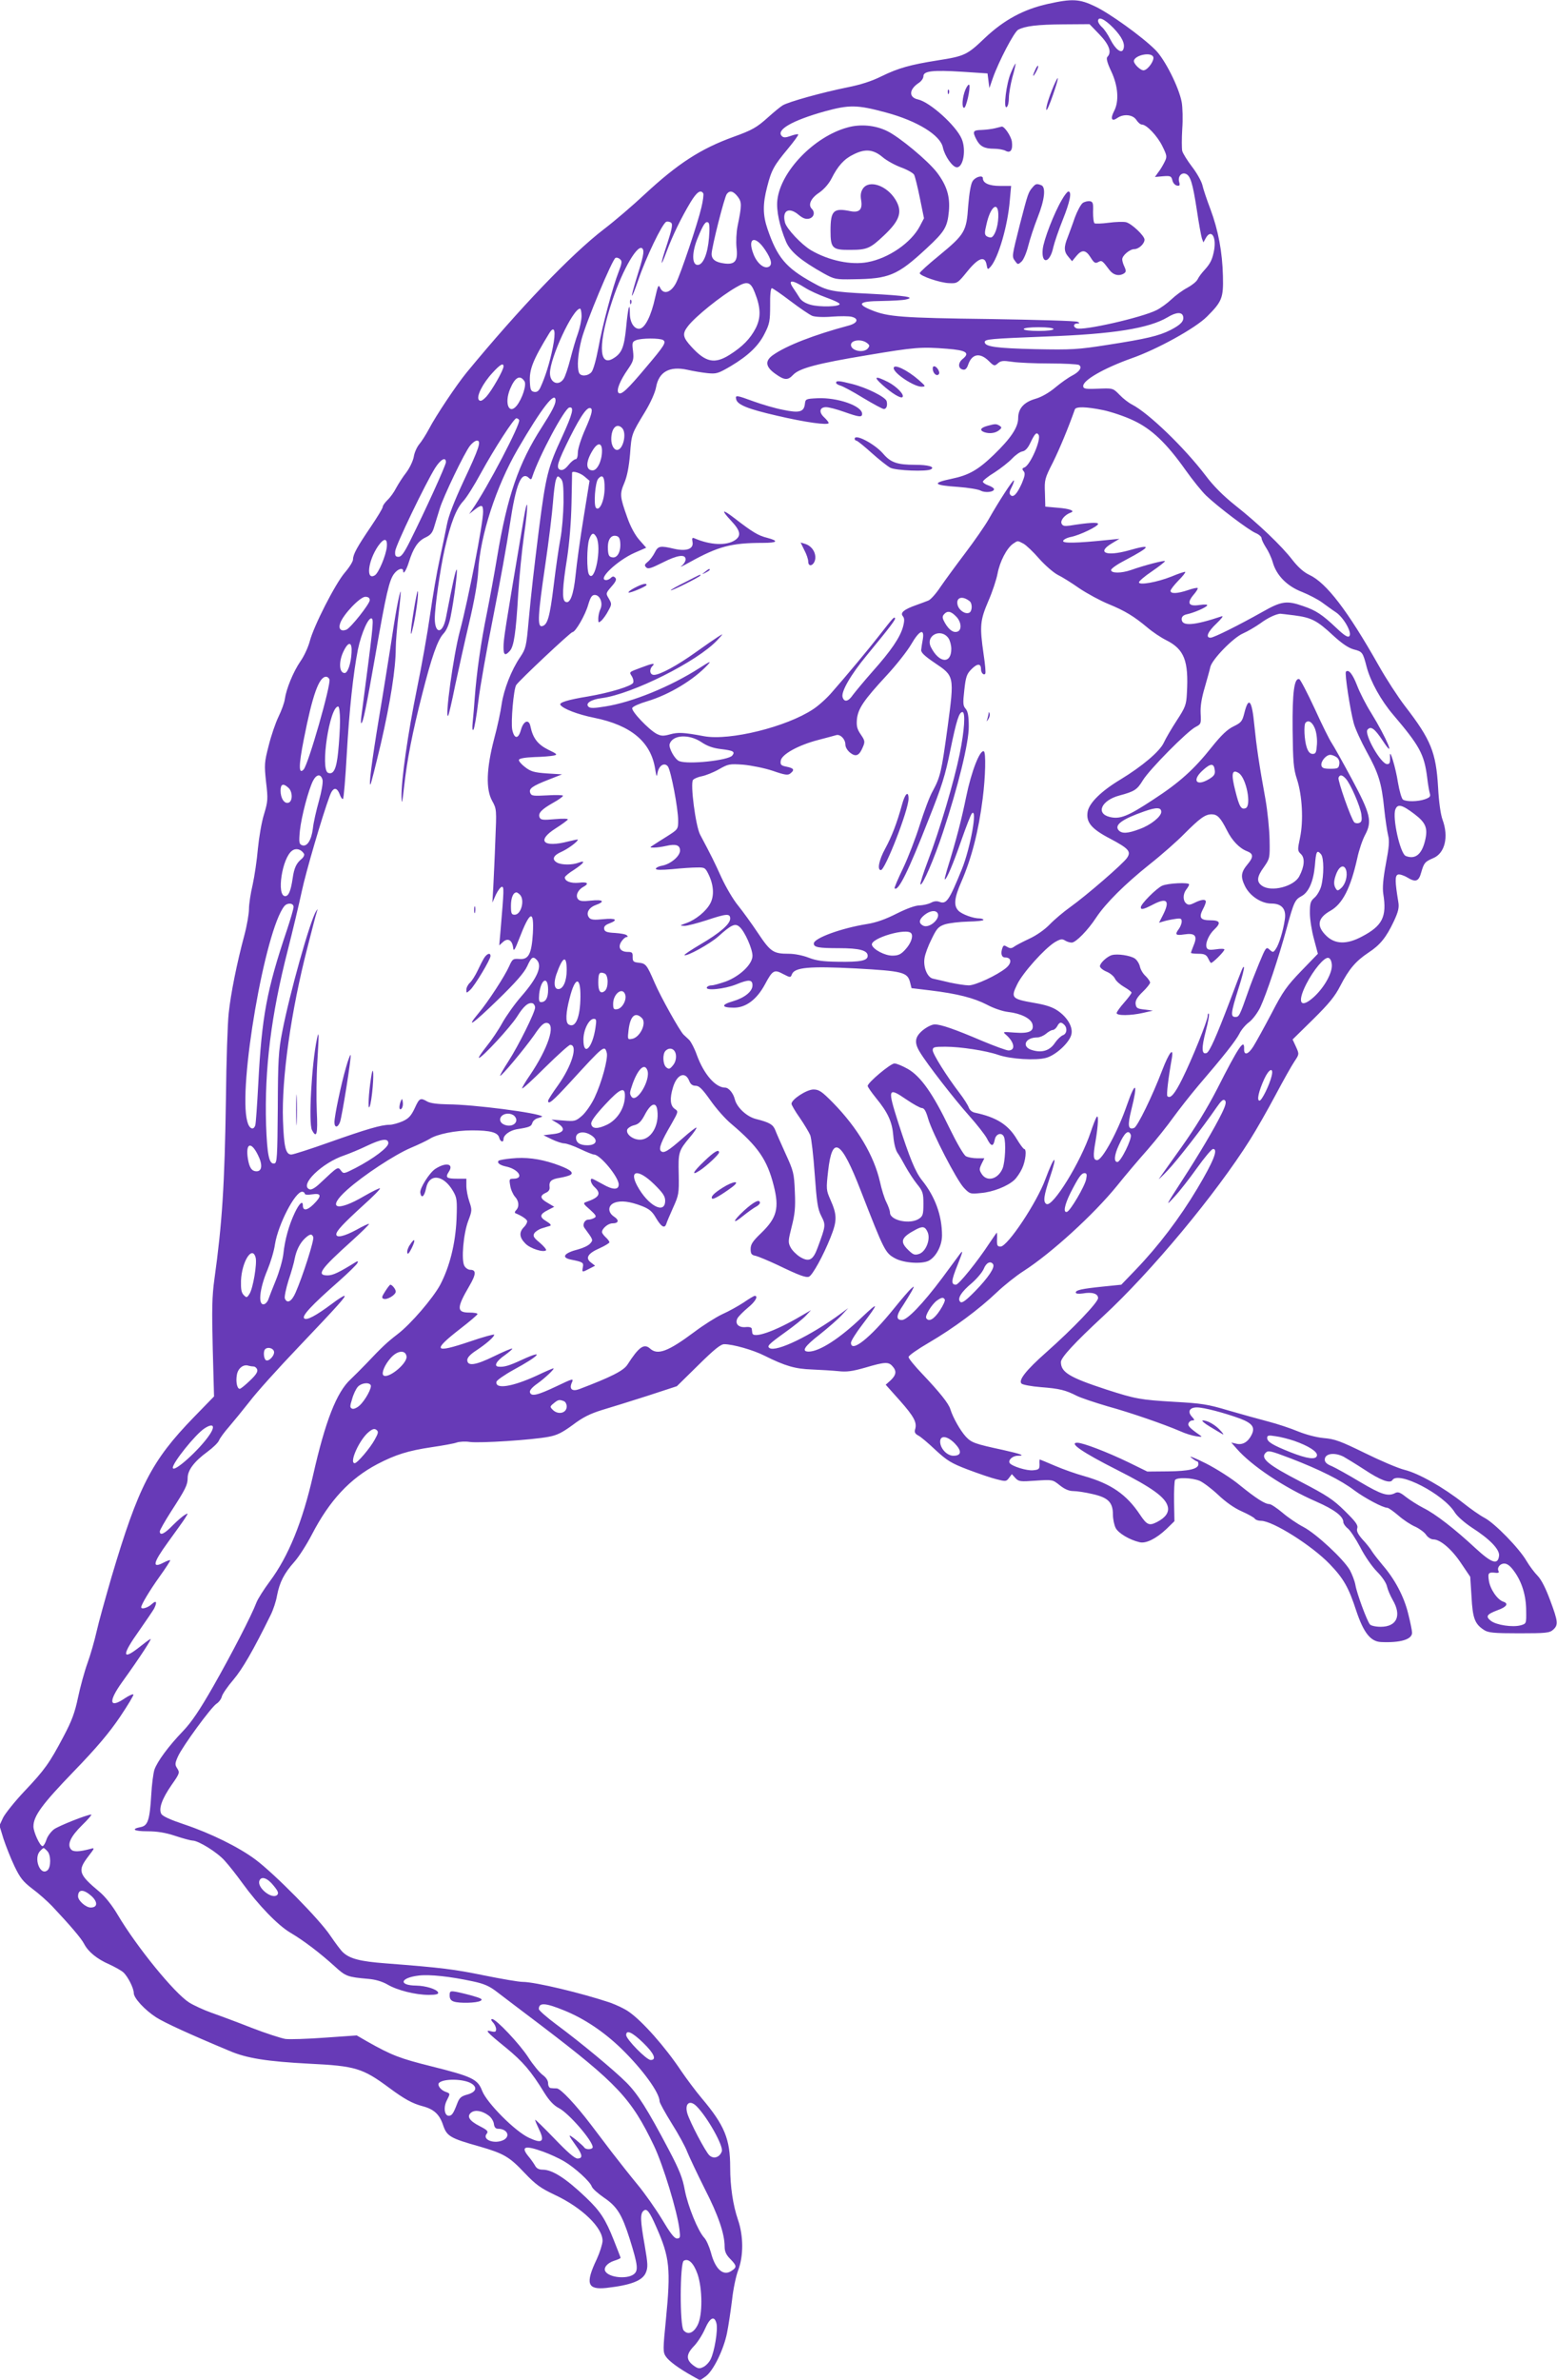 <?xml version="1.0" standalone="no"?>
<!DOCTYPE svg PUBLIC "-//W3C//DTD SVG 20010904//EN"
 "http://www.w3.org/TR/2001/REC-SVG-20010904/DTD/svg10.dtd">
<svg version="1.0" xmlns="http://www.w3.org/2000/svg"
 width="838pt" height="1280pt" viewBox="0 0 838 1280"
 preserveAspectRatio="xMidYMid meet">
<g transform="translate(0,1280) scale(0.1,-0.1)"
fill="#673ab7" stroke="none">
<path d="M5640 12779 c-130 -29 -235 -85 -339 -183 -96 -92 -109 -98 -256
-121 -145 -23 -210 -41 -300 -85 -54 -27 -114 -46 -185 -60 -134 -27 -318 -78
-348 -97 -13 -8 -47 -36 -77 -63 -62 -56 -87 -70 -187 -106 -177 -64 -300
-144 -478 -309 -63 -59 -162 -144 -220 -188 -178 -137 -457 -429 -738 -770
-55 -67 -166 -233 -203 -304 -16 -30 -40 -68 -53 -83 -13 -16 -26 -46 -29 -67
-4 -22 -22 -60 -40 -84 -19 -24 -43 -62 -55 -84 -11 -22 -32 -51 -46 -64 -14
-14 -26 -30 -26 -37 0 -8 -29 -55 -64 -107 -74 -109 -96 -149 -96 -176 0 -11
-20 -43 -45 -72 -51 -60 -167 -287 -188 -369 -8 -30 -30 -79 -50 -107 -39 -57
-76 -148 -84 -203 -2 -19 -18 -62 -34 -95 -16 -33 -40 -103 -53 -156 -23 -89
-24 -102 -14 -195 11 -92 10 -104 -11 -174 -13 -41 -27 -124 -33 -185 -5 -60
-18 -147 -28 -193 -11 -46 -20 -105 -20 -131 0 -26 -11 -90 -25 -142 -40 -149
-73 -313 -84 -418 -6 -53 -13 -260 -15 -461 -7 -464 -20 -667 -62 -970 -13
-93 -14 -164 -9 -373 l7 -258 -110 -113 c-227 -234 -297 -371 -442 -859 -32
-111 -69 -242 -80 -292 -11 -49 -33 -126 -49 -170 -16 -44 -39 -128 -51 -185
-17 -82 -34 -127 -78 -210 -76 -144 -102 -180 -210 -294 -52 -55 -103 -119
-115 -142 l-20 -43 22 -72 c13 -39 39 -105 59 -147 30 -62 45 -82 96 -121 34
-25 81 -67 106 -93 96 -102 158 -174 173 -204 22 -42 69 -81 136 -110 30 -14
64 -33 74 -42 25 -22 57 -86 57 -112 0 -27 59 -91 121 -131 44 -28 176 -89
394 -180 93 -40 202 -57 430 -69 248 -12 287 -24 430 -130 81 -60 124 -84 181
-99 60 -16 90 -44 109 -102 20 -59 38 -70 195 -114 131 -38 161 -55 243 -142
60 -63 86 -82 162 -118 148 -69 260 -178 258 -249 -1 -18 -15 -62 -31 -97 -63
-132 -51 -166 52 -155 132 15 194 39 212 82 12 29 11 47 -6 146 -24 135 -25
172 -6 187 17 15 32 -4 69 -89 71 -161 78 -221 51 -497 -16 -159 -16 -174 -1
-197 17 -26 72 -66 144 -106 l41 -23 31 22 c40 29 96 143 114 233 8 40 20 120
27 177 6 57 21 129 33 160 29 76 29 184 -1 271 -27 79 -42 180 -42 281 0 154
-30 227 -153 373 -33 39 -82 105 -110 146 -88 132 -210 269 -282 319 -22 16
-67 37 -100 49 -151 51 -405 112 -472 112 -21 0 -114 16 -208 35 -162 33 -223
41 -533 65 -131 10 -188 24 -225 58 -11 9 -42 51 -70 92 -58 87 -299 331 -402
408 -90 67 -240 141 -383 189 -75 25 -117 44 -124 57 -15 28 4 81 56 156 43
61 44 66 30 88 -13 20 -13 27 4 65 25 55 178 264 207 283 13 8 26 26 29 39 3
13 31 54 62 90 49 58 106 156 201 349 13 26 29 73 34 104 14 72 38 119 93 181
25 28 67 94 95 148 95 183 204 300 352 378 98 51 165 72 292 91 62 9 122 20
135 25 14 5 46 7 72 3 54 -7 336 11 423 28 45 8 74 23 130 64 54 41 93 60 157
80 47 14 157 48 244 76 l159 52 115 113 c86 85 121 113 140 113 46 0 156 -31
217 -62 112 -56 166 -71 255 -74 47 -2 111 -6 142 -9 45 -5 75 -1 145 19 105
31 125 32 146 8 24 -26 21 -47 -9 -76 l-27 -24 76 -85 c77 -87 94 -119 82
-156 -4 -14 0 -23 17 -32 13 -6 55 -42 93 -78 62 -57 84 -71 173 -105 56 -21
125 -45 154 -52 50 -13 54 -13 68 6 l16 21 19 -21 c18 -19 26 -20 109 -14 91
6 91 6 130 -25 26 -21 50 -31 73 -31 19 0 65 -7 103 -16 85 -19 110 -45 110
-111 0 -24 7 -57 15 -72 14 -27 73 -63 128 -76 34 -9 90 19 145 71 l43 42 -2
105 c-1 58 2 110 5 116 10 16 91 13 133 -4 20 -9 65 -43 99 -75 40 -38 86 -71
127 -89 36 -16 68 -34 71 -40 4 -6 19 -11 33 -11 63 0 274 -133 370 -233 75
-78 102 -126 143 -252 39 -116 76 -164 132 -167 105 -5 168 14 168 50 0 10 -9
56 -21 103 -22 91 -72 185 -136 259 -21 25 -47 58 -57 73 -9 16 -33 46 -53 67
-25 29 -33 45 -28 60 5 17 -8 35 -67 93 -63 62 -95 83 -237 157 -176 91 -219
126 -189 156 14 14 26 11 134 -30 156 -60 272 -118 343 -172 57 -42 154 -94
178 -94 6 0 33 -19 60 -42 26 -23 67 -50 91 -60 23 -11 49 -30 58 -44 9 -13
26 -24 39 -24 37 0 100 -54 150 -130 l48 -71 7 -108 c6 -116 18 -146 67 -178
23 -15 51 -18 189 -18 145 0 164 2 183 19 29 26 27 44 -16 159 -24 65 -47 110
-67 131 -17 17 -44 53 -60 80 -39 68 -171 203 -226 232 -25 13 -76 49 -115 80
-106 84 -241 160 -315 178 -36 9 -132 50 -215 91 -129 63 -160 75 -220 80 -42
4 -97 19 -139 36 -38 16 -110 40 -160 53 -50 13 -147 40 -216 60 -110 33 -145
38 -290 46 -183 11 -207 15 -365 66 -199 65 -245 93 -245 148 0 24 72 102 226
245 261 241 609 660 792 951 33 52 94 159 136 238 42 79 88 161 103 183 26 39
26 39 8 79 l-18 39 110 108 c86 85 118 124 147 181 46 89 82 132 151 178 63
41 96 82 137 169 24 51 29 74 24 103 -18 110 -19 142 -2 148 8 3 31 -4 51 -16
44 -27 61 -21 74 27 15 52 20 58 64 77 64 26 85 115 51 207 -10 27 -20 95 -24
174 -11 189 -39 257 -178 437 -37 48 -101 146 -142 219 -167 295 -281 444
-373 487 -30 14 -60 41 -90 79 -57 75 -186 198 -309 295 -64 51 -118 105 -159
160 -115 151 -307 336 -396 382 -18 9 -48 32 -67 52 -34 35 -37 36 -98 34 -87
-4 -98 -2 -98 14 0 32 113 96 258 148 141 49 346 163 408 225 81 81 89 100 86
218 -3 129 -25 246 -67 359 -19 50 -39 109 -44 132 -6 22 -31 66 -56 98 -25
33 -48 70 -52 84 -3 13 -3 67 0 118 4 52 2 117 -3 145 -15 80 -91 231 -142
281 -71 71 -248 198 -325 234 -83 40 -123 42 -253 13z m352 -129 c48 -50 65
-87 54 -115 -10 -26 -43 0 -70 53 -13 26 -33 56 -45 66 -12 11 -21 25 -21 33
0 27 35 11 82 -37z m-75 -35 c53 -55 68 -96 43 -121 -7 -7 -1 -32 21 -78 37
-79 43 -161 15 -214 -21 -40 -13 -58 17 -37 34 24 84 19 103 -10 9 -14 22 -25
30 -25 25 0 83 -61 110 -116 26 -53 26 -57 11 -87 -9 -18 -24 -43 -34 -55
l-17 -24 44 4 c40 3 44 1 50 -22 3 -14 14 -26 24 -28 15 -3 18 0 12 21 -7 28
13 51 36 42 25 -10 37 -49 59 -191 11 -75 24 -145 28 -157 l8 -21 12 22 c28
52 58 12 46 -61 -9 -51 -20 -74 -52 -109 -14 -15 -31 -37 -37 -50 -6 -13 -32
-33 -56 -46 -25 -13 -63 -41 -85 -62 -22 -21 -58 -47 -80 -58 -79 -40 -396
-112 -431 -98 -20 8 -17 26 4 26 14 1 15 2 2 9 -8 5 -220 11 -470 15 -480 6
-550 12 -637 47 -85 34 -71 49 50 50 56 1 116 4 132 8 56 12 0 21 -194 31
-205 10 -227 15 -309 61 -143 79 -189 135 -241 287 -26 76 -26 135 -2 227 23
91 37 115 111 204 33 40 59 75 56 78 -2 3 -21 -1 -40 -8 -28 -10 -39 -10 -48
-1 -33 33 56 84 231 133 132 36 174 36 329 -6 168 -45 294 -122 307 -189 10
-46 52 -106 75 -106 35 0 51 95 26 153 -30 71 -171 198 -235 212 -51 11 -49
54 4 89 14 9 25 25 25 36 0 28 50 34 209 24 l136 -9 5 -39 5 -40 19 55 c32 90
114 247 136 259 38 20 103 28 244 29 l140 1 53 -55z m290 -121 c7 -18 -27 -68
-50 -72 -17 -4 -59 37 -54 53 10 30 93 46 104 19z m-2422 -734 c3 -5 -1 -39
-10 -76 -19 -83 -111 -356 -136 -405 -27 -53 -68 -66 -86 -27 -9 20 -12 12
-27 -53 -21 -97 -54 -163 -83 -167 -29 -4 -53 33 -53 82 0 69 -10 32 -20 -75
-11 -110 -24 -141 -73 -169 -76 -43 -77 89 -1 315 57 171 141 312 163 276 9
-14 4 -40 -35 -164 -35 -115 -28 -117 11 -4 41 121 130 306 151 314 8 3 21 0
27 -6 8 -8 3 -35 -21 -109 -40 -119 -41 -145 -3 -42 32 85 77 178 128 263 33
54 54 69 68 47z m185 -17 c23 -30 23 -46 0 -158 -7 -35 -9 -84 -6 -116 9 -72
-8 -94 -66 -86 -47 6 -68 22 -68 51 0 34 69 308 82 323 16 20 34 16 58 -14z
m-154 -221 c-7 -88 -32 -147 -61 -147 -32 0 -32 69 1 147 30 73 42 90 56 81 7
-4 8 -34 4 -81z m302 -66 c35 -52 41 -83 17 -92 -25 -10 -62 22 -80 70 -34 88
9 103 63 22z m-788 -117 c-32 -81 -88 -290 -110 -413 -12 -63 -27 -117 -37
-128 -20 -22 -59 -24 -67 -2 -11 30 -6 101 14 179 23 89 166 432 183 438 7 3
18 -1 25 -8 11 -9 9 -22 -8 -66z m1005 -88 c22 -14 72 -37 111 -51 39 -14 72
-29 73 -35 2 -15 -108 -18 -157 -4 -28 8 -49 21 -59 38 -9 14 -24 38 -34 52
-31 46 -7 46 66 0z m-272 -26 c32 -81 33 -134 4 -191 -29 -56 -71 -99 -141
-143 -80 -50 -128 -40 -204 43 -48 52 -51 71 -19 112 39 51 178 163 261 210
58 34 76 29 99 -31z m191 -44 c50 -38 103 -74 118 -80 16 -6 61 -8 107 -4 43
3 90 3 105 -1 40 -10 32 -34 -16 -47 -187 -50 -336 -108 -408 -159 -44 -31
-40 -63 12 -100 50 -36 68 -37 97 -6 33 35 130 61 396 105 261 44 294 46 433
35 103 -8 124 -22 83 -55 -26 -21 -25 -52 2 -57 12 -3 21 6 28 27 20 58 63 66
110 20 29 -29 32 -29 50 -13 16 14 28 15 76 8 32 -5 123 -9 203 -9 80 0 150
-4 157 -8 19 -12 4 -36 -36 -57 -20 -10 -61 -39 -91 -64 -33 -28 -75 -52 -107
-61 -62 -18 -93 -52 -93 -104 0 -50 -40 -109 -131 -197 -85 -82 -135 -110
-226 -129 -110 -23 -101 -35 34 -44 54 -4 109 -13 121 -20 24 -13 72 -8 72 8
0 5 -13 14 -30 20 -16 5 -30 15 -30 20 0 6 28 29 63 50 34 22 77 56 95 75 18
19 42 36 55 38 14 2 29 17 42 45 25 52 34 61 45 44 15 -25 -45 -163 -76 -175
-13 -5 -14 -9 -5 -20 10 -11 7 -26 -9 -65 -26 -58 -46 -79 -61 -64 -8 8 -6 21
6 43 9 17 14 34 12 36 -5 5 -84 -117 -137 -211 -19 -33 -75 -114 -125 -180
-50 -66 -110 -148 -134 -183 -23 -35 -52 -67 -64 -72 -12 -5 -42 -16 -67 -25
-65 -23 -86 -41 -71 -59 9 -11 10 -24 1 -58 -16 -57 -64 -128 -164 -240 -45
-51 -92 -108 -105 -125 -25 -37 -47 -42 -56 -13 -9 29 43 120 130 225 126 153
158 195 152 201 -6 6 -9 3 -84 -93 -55 -71 -181 -222 -255 -306 -28 -33 -74
-74 -102 -92 -143 -95 -448 -170 -586 -145 -112 21 -141 22 -184 10 -36 -10
-48 -9 -72 3 -43 23 -138 123 -131 139 3 8 39 24 80 36 118 35 251 115 327
197 20 22 11 18 -45 -18 -156 -100 -361 -184 -508 -207 -61 -10 -81 -10 -90
-1 -18 18 15 39 72 46 165 22 514 197 621 311 35 38 35 38 5 19 -16 -10 -70
-47 -120 -83 -99 -71 -193 -122 -225 -122 -23 0 -27 29 -8 48 17 17 1 15 -62
-9 -67 -25 -64 -23 -49 -47 7 -11 10 -26 7 -34 -7 -18 -125 -54 -243 -74 -110
-18 -157 -33 -149 -45 13 -21 93 -52 183 -70 197 -40 304 -129 327 -274 7 -44
9 -47 13 -21 8 40 38 57 56 33 16 -23 55 -225 55 -290 0 -47 -1 -48 -59 -85
-32 -20 -67 -42 -77 -49 -18 -11 -17 -12 6 -12 14 0 43 4 65 9 52 12 75 5 75
-25 0 -30 -50 -72 -95 -81 -19 -3 -35 -11 -35 -17 0 -7 29 -7 88 -2 48 5 107
9 132 9 43 1 46 -1 64 -38 27 -56 31 -114 9 -155 -22 -42 -78 -88 -129 -106
-37 -13 -37 -14 -10 -15 15 0 68 14 118 30 108 36 128 38 128 9 0 -29 -55 -77
-161 -139 -49 -29 -88 -55 -85 -57 10 -10 137 60 182 100 71 64 91 73 115 51
28 -25 69 -118 69 -155 0 -45 -67 -109 -143 -138 -32 -11 -66 -21 -77 -21 -10
0 -22 -4 -25 -10 -13 -21 95 -10 157 15 68 28 88 27 88 -5 0 -33 -43 -67 -104
-85 -66 -19 -65 -35 4 -35 65 0 123 44 167 125 41 77 50 82 98 56 39 -20 40
-20 47 -2 14 38 93 45 344 32 252 -14 278 -20 292 -74 l8 -32 100 -12 c149
-18 236 -41 306 -77 35 -19 85 -36 114 -39 69 -8 123 -35 131 -66 9 -38 -17
-51 -96 -45 -65 5 -66 5 -45 -13 44 -39 51 -83 12 -83 -11 0 -74 23 -141 51
-150 64 -223 89 -256 89 -15 0 -43 -14 -64 -31 -43 -36 -48 -66 -16 -118 39
-65 188 -256 264 -341 42 -47 85 -102 96 -122 23 -46 35 -48 43 -8 6 33 39 42
50 14 11 -29 6 -134 -8 -169 -24 -57 -83 -74 -112 -30 -14 22 -14 27 -1 55
l15 30 -39 0 c-22 0 -49 5 -60 11 -12 6 -50 72 -89 152 -89 185 -154 277 -223
317 -28 16 -61 30 -73 30 -21 0 -144 -103 -144 -121 0 -5 20 -34 45 -65 64
-78 87 -128 93 -204 3 -38 12 -75 22 -90 10 -14 29 -47 44 -75 15 -27 42 -69
61 -93 32 -39 35 -50 35 -107 0 -55 -3 -66 -22 -79 -48 -34 -158 -11 -158 32
0 10 -9 35 -19 55 -11 21 -26 70 -35 111 -32 140 -120 289 -252 424 -61 62
-76 72 -106 72 -36 0 -118 -53 -118 -77 0 -6 20 -41 45 -76 24 -35 49 -77 56
-93 6 -16 17 -110 24 -210 11 -151 16 -187 35 -224 25 -49 25 -51 -19 -170
-25 -69 -47 -80 -96 -50 -19 12 -42 35 -50 51 -14 26 -13 36 6 111 17 67 21
102 17 188 -4 100 -7 111 -50 205 -25 55 -50 112 -56 128 -12 29 -31 40 -102
58 -50 12 -104 62 -115 106 -8 33 -33 63 -52 63 -52 0 -115 72 -153 177 -12
34 -31 70 -41 80 -11 10 -24 23 -30 28 -21 21 -123 203 -156 280 -42 97 -47
103 -86 107 -28 3 -32 7 -32 31 1 23 -3 27 -26 27 -40 0 -55 24 -35 55 9 14
22 25 28 25 8 0 8 3 2 9 -5 6 -34 11 -64 13 -43 2 -56 7 -58 21 -3 13 6 22 27
30 51 19 36 30 -33 23 -49 -5 -66 -3 -75 8 -19 23 -3 54 35 68 53 19 41 31
-25 24 -45 -5 -61 -3 -70 8 -15 18 -1 50 29 66 33 18 22 28 -25 22 -43 -4 -75
8 -75 29 0 5 22 24 50 41 54 36 65 53 24 38 -33 -13 -90 -13 -115 0 -31 17
-22 39 24 59 35 16 87 54 87 65 0 2 -23 -3 -52 -10 -135 -35 -172 4 -68 70 33
21 63 43 66 48 4 5 -25 6 -70 2 -65 -6 -76 -4 -82 10 -9 22 11 43 73 78 29 16
53 33 53 38 0 4 -38 5 -85 2 -75 -4 -85 -3 -91 13 -9 23 10 37 100 72 l71 28
-81 5 c-69 5 -87 10 -118 34 -20 15 -35 33 -33 39 2 8 34 13 83 15 43 1 90 5
104 8 22 5 20 8 -30 32 -56 28 -82 62 -95 125 -8 41 -37 31 -51 -18 -14 -52
-36 -51 -47 0 -8 40 7 216 21 240 13 22 293 285 303 285 16 0 69 91 85 148 12
40 20 52 35 52 28 0 45 -43 31 -75 -7 -14 -12 -38 -12 -52 0 -24 1 -25 18 -10
9 9 26 32 36 52 19 34 19 37 3 65 -17 28 -17 29 14 65 24 27 29 39 20 48 -8 8
-14 8 -23 -1 -7 -7 -18 -12 -25 -12 -52 0 58 105 153 147 l62 27 -37 42 c-23
26 -48 72 -65 121 -40 112 -41 126 -16 185 15 35 25 86 31 155 8 110 8 108 82
230 29 48 53 102 58 130 15 84 73 115 169 94 30 -7 79 -15 107 -18 49 -5 58
-2 125 37 97 58 152 111 185 179 25 49 28 67 28 149 -1 53 3 92 9 92 5 0 50
-31 100 -69z m-1124 -81 c0 -21 -9 -63 -19 -92 -11 -29 -29 -91 -41 -138 -12
-47 -28 -95 -36 -107 -27 -42 -74 -23 -74 30 0 82 123 347 162 347 4 0 8 -18
8 -40z m3238 -3 c5 -25 -14 -44 -68 -72 -63 -32 -133 -48 -339 -80 -159 -25
-192 -27 -390 -23 -207 5 -271 13 -271 38 0 16 29 18 330 30 364 13 554 44
655 104 46 28 78 29 83 3z m-698 -67 c0 -6 -33 -10 -80 -10 -47 0 -80 4 -80
10 0 6 33 10 80 10 47 0 80 -4 80 -10z m-2695 -100 c-16 -81 -41 -159 -66
-213 -9 -20 -19 -27 -33 -25 -18 3 -22 11 -24 52 -4 68 15 118 105 265 28 44
36 9 18 -79z m594 41 c18 -12 8 -29 -93 -148 -99 -118 -133 -150 -147 -136
-13 13 7 65 52 129 28 41 31 52 26 96 -6 44 -4 50 16 58 29 12 128 12 146 1z
m1096 -15 c16 -12 17 -16 6 -30 -23 -27 -91 -13 -91 19 0 26 55 33 85 11z
m-1955 -127 c0 -20 -63 -130 -92 -162 -22 -23 -32 -27 -40 -19 -17 17 20 90
73 147 41 45 59 55 59 34z m113 -80 c12 -19 -12 -93 -42 -131 -42 -51 -67 13
-36 89 27 65 54 79 78 42z m167 -104 c0 -20 -20 -59 -74 -143 -125 -194 -186
-371 -241 -702 -14 -85 -39 -220 -55 -300 -31 -151 -55 -318 -65 -455 -3 -44
-8 -102 -11 -130 -3 -31 -2 -46 4 -40 5 6 17 73 26 150 9 77 46 284 81 460 35
176 75 398 89 493 33 220 62 292 104 250 9 -9 13 -7 17 8 36 110 173 367 199
372 28 6 18 -34 -38 -156 -78 -168 -88 -208 -126 -504 -27 -217 -39 -319 -55
-489 -12 -136 -15 -148 -45 -193 -48 -70 -88 -174 -100 -253 -5 -38 -23 -123
-41 -189 -41 -158 -45 -269 -10 -332 24 -43 24 -48 17 -210 -3 -92 -9 -205
-11 -252 l-5 -85 19 43 c11 23 26 42 32 42 12 0 12 -11 -7 -235 l-7 -80 21 19
c26 23 49 9 54 -32 2 -22 9 -12 32 48 58 151 81 161 74 30 -7 -112 -23 -143
-74 -138 -33 2 -36 0 -54 -40 -24 -54 -115 -193 -163 -250 -76 -91 -32 -60
101 69 97 94 143 147 159 181 23 50 31 56 51 36 32 -32 7 -95 -82 -197 -36
-41 -81 -105 -102 -142 -20 -37 -59 -95 -86 -128 -27 -34 -45 -61 -40 -61 16
0 169 165 205 222 36 58 62 79 85 71 6 -3 12 -13 12 -22 0 -25 -88 -203 -144
-290 -26 -40 -46 -75 -44 -77 6 -5 128 141 182 217 37 55 53 69 70 67 49 -7 6
-137 -93 -283 -23 -33 -41 -64 -41 -69 0 -6 56 45 123 112 68 67 129 122 136
122 43 0 9 -113 -66 -218 -29 -40 -53 -77 -53 -83 0 -23 25 -2 117 98 185 202
187 204 199 159 7 -31 -27 -157 -66 -240 -17 -36 -47 -79 -67 -97 -35 -30 -39
-31 -101 -26 l-64 5 32 -19 c47 -29 37 -53 -25 -59 l-50 -6 45 -22 c25 -12 55
-22 67 -22 11 0 50 -13 85 -30 34 -16 68 -30 75 -30 33 0 133 -121 133 -161 0
-30 -31 -30 -85 1 -29 16 -55 30 -59 30 -13 0 -5 -28 14 -45 38 -35 26 -56
-45 -80 -18 -6 -16 -10 20 -41 32 -29 37 -37 25 -44 -8 -5 -23 -10 -33 -10
-21 0 -34 -28 -21 -45 47 -64 48 -64 30 -84 -10 -11 -38 -24 -64 -31 -76 -19
-94 -44 -39 -55 65 -13 69 -16 64 -41 -5 -28 -5 -29 35 -8 l31 16 -22 17 c-32
24 -18 49 46 77 29 13 53 28 53 32 0 5 -9 17 -20 27 -11 10 -20 23 -20 28 0
19 33 47 56 47 34 0 38 17 9 36 -35 23 -34 61 3 75 34 13 82 7 147 -18 38 -15
55 -28 75 -63 29 -49 47 -60 56 -33 3 10 20 50 37 88 30 66 32 76 30 178 -3
119 -1 127 60 200 22 26 38 49 35 52 -2 2 -34 -22 -71 -55 -81 -71 -105 -86
-120 -71 -13 13 2 52 56 144 39 69 39 69 18 83 -24 17 -27 56 -9 115 21 71 67
89 88 34 7 -17 17 -25 34 -25 19 0 36 -17 80 -79 30 -43 81 -101 113 -127 143
-121 192 -192 227 -330 31 -122 18 -174 -68 -257 -45 -43 -56 -60 -56 -85 0
-26 5 -33 28 -37 15 -4 68 -26 117 -49 118 -57 152 -69 169 -63 19 8 77 113
116 211 36 90 36 121 -1 204 -22 50 -23 56 -12 153 22 197 70 168 176 -106
126 -323 131 -334 184 -363 47 -26 145 -32 182 -13 40 22 71 82 71 136 0 107
-37 209 -108 297 -36 46 -65 116 -128 311 -58 182 -55 191 43 124 38 -26 76
-47 85 -47 12 0 22 -17 33 -56 23 -79 153 -330 192 -372 32 -34 35 -35 92 -29
64 5 143 36 180 70 13 12 32 40 42 62 19 40 26 105 11 105 -4 0 -22 24 -40 54
-46 77 -110 117 -224 141 -16 3 -29 14 -34 28 -4 12 -26 47 -49 77 -69 90
-145 211 -145 231 0 17 8 19 68 19 80 0 219 -21 285 -44 67 -23 202 -31 257
-16 52 14 125 81 136 125 10 39 -19 91 -72 128 -29 20 -64 32 -130 43 -119 21
-125 27 -89 100 30 62 146 191 202 226 29 17 39 19 54 10 10 -7 27 -12 37 -12
22 0 87 66 132 135 52 78 154 179 285 284 66 52 151 127 189 166 83 83 112
105 147 105 31 0 48 -18 82 -85 28 -57 69 -99 110 -114 33 -13 34 -31 3 -68
-37 -44 -40 -68 -16 -118 26 -54 88 -95 143 -95 56 0 81 -30 72 -86 -9 -62
-32 -136 -49 -159 -13 -19 -15 -19 -33 -3 -18 17 -20 14 -57 -75 -21 -51 -47
-117 -57 -147 -47 -134 -50 -140 -70 -140 -27 0 -25 21 16 151 20 61 33 114
30 117 -5 5 -6 3 -76 -183 -72 -189 -109 -273 -125 -279 -27 -10 -28 27 -5
116 13 49 21 92 17 95 -3 4 -6 -1 -6 -11 0 -25 -86 -237 -137 -339 -40 -81
-64 -109 -80 -93 -6 5 5 98 24 204 11 64 -15 31 -52 -65 -53 -139 -133 -303
-151 -310 -33 -12 -36 13 -15 98 37 146 23 160 -24 24 -48 -139 -132 -295
-160 -295 -21 0 -23 22 -9 100 15 88 18 153 5 130 -5 -8 -19 -44 -31 -80 -53
-160 -205 -406 -238 -386 -19 11 -14 45 18 141 45 132 26 126 -23 -6 -45 -125
-204 -364 -242 -364 -17 0 -20 6 -19 38 1 20 0 37 -1 37 -1 0 -19 -26 -40 -57
-64 -98 -165 -223 -180 -223 -27 0 -26 21 9 107 28 71 31 82 13 59 -12 -16
-55 -75 -96 -130 -105 -140 -188 -226 -217 -226 -33 0 -31 25 7 80 16 25 37
59 46 75 15 29 15 29 -2 15 -10 -8 -53 -58 -95 -110 -127 -157 -230 -239 -230
-182 0 9 27 53 61 97 91 120 91 128 -2 40 -120 -115 -228 -184 -286 -185 -42
0 -24 28 60 93 45 36 98 82 117 103 l35 38 -39 -29 c-162 -119 -348 -209 -384
-186 -16 10 -5 21 84 85 45 32 95 72 110 88 l29 31 -55 -32 c-139 -82 -257
-123 -261 -91 -1 6 -2 16 -3 23 -1 7 -13 11 -32 9 -39 -4 -60 18 -45 47 6 11
31 36 56 57 40 32 58 64 37 64 -4 0 -31 -16 -60 -36 -29 -19 -81 -48 -115 -63
-34 -16 -102 -59 -151 -96 -141 -105 -197 -126 -238 -88 -32 28 -60 8 -121
-87 -21 -33 -89 -67 -260 -132 -38 -14 -55 1 -39 36 10 23 6 22 -82 -20 -105
-50 -138 -57 -144 -32 -2 10 13 27 40 46 41 29 97 82 86 82 -3 0 -43 -17 -89
-39 -133 -61 -225 -75 -217 -33 2 8 43 37 92 64 142 77 171 112 45 54 -69 -32
-96 -40 -126 -37 -27 2 -11 31 33 61 25 18 43 34 41 36 -2 3 -47 -16 -98 -41
-100 -49 -144 -55 -144 -20 0 13 17 31 48 51 53 35 97 73 97 85 0 4 -59 -12
-132 -37 -192 -65 -204 -50 -52 68 52 40 94 76 94 80 0 5 -20 8 -44 8 -69 0
-69 25 0 143 37 63 38 87 5 87 -11 0 -26 10 -32 22 -17 32 -5 172 21 241 21
55 21 60 6 104 -9 26 -16 64 -16 85 l0 38 -48 0 c-59 0 -67 6 -46 38 28 43
-16 52 -73 15 -32 -21 -84 -104 -81 -128 5 -34 22 -22 31 23 16 82 93 75 145
-14 21 -36 23 -47 19 -154 -6 -130 -37 -254 -88 -351 -39 -72 -158 -211 -229
-265 -56 -43 -84 -69 -169 -159 -26 -27 -64 -65 -84 -84 -75 -69 -136 -224
-202 -516 -57 -251 -133 -437 -233 -571 -32 -43 -65 -95 -72 -114 -26 -69
-134 -278 -232 -450 -72 -126 -117 -193 -162 -240 -79 -82 -140 -165 -155
-209 -6 -19 -14 -80 -17 -135 -8 -134 -18 -165 -55 -173 -57 -11 -39 -23 34
-23 52 0 97 -7 151 -25 42 -14 84 -25 92 -25 32 0 135 -64 174 -109 23 -25 65
-79 94 -119 87 -120 192 -228 258 -267 73 -43 162 -111 240 -182 59 -54 69
-57 181 -67 37 -3 74 -14 102 -30 52 -31 151 -56 223 -56 39 0 53 4 50 13 -6
17 -65 36 -118 37 -97 1 -87 42 14 54 59 7 169 -5 290 -31 62 -13 91 -26 132
-58 29 -22 135 -103 236 -179 411 -313 486 -393 608 -648 49 -103 126 -355
137 -451 5 -42 4 -47 -14 -47 -14 0 -36 29 -80 103 -34 56 -93 140 -132 187
-39 47 -101 126 -139 175 -38 50 -87 115 -110 145 -86 113 -164 195 -185 197
-12 0 -28 1 -34 2 -7 1 -13 12 -13 25 0 16 -11 32 -30 46 -16 12 -51 54 -76
93 -47 73 -174 207 -195 207 -8 0 -6 -7 4 -18 10 -10 17 -27 17 -36 0 -15 -5
-17 -26 -12 -37 10 -26 -3 79 -88 91 -75 134 -124 207 -243 27 -43 51 -68 78
-82 53 -27 182 -176 182 -210 0 -13 -37 -15 -45 -2 -3 5 -24 24 -47 43 -44 34
-43 30 4 -36 34 -47 35 -66 6 -66 -15 0 -55 35 -125 108 -57 59 -103 104 -103
100 0 -4 10 -28 22 -53 31 -64 16 -77 -54 -44 -74 33 -228 188 -253 253 -24
63 -54 77 -274 132 -168 42 -211 58 -344 133 l-57 33 -171 -12 c-95 -7 -190
-10 -213 -7 -23 4 -105 30 -182 60 -76 30 -173 66 -216 81 -42 15 -96 40 -120
55 -80 51 -282 299 -384 471 -30 51 -68 99 -98 124 -114 95 -120 114 -60 192
34 44 34 46 13 40 -63 -17 -95 -18 -107 -3 -22 26 -2 69 60 130 32 31 54 57
49 57 -22 0 -173 -60 -200 -79 -16 -12 -35 -37 -41 -56 -6 -19 -16 -35 -21
-35 -14 0 -49 76 -49 106 0 56 46 119 216 295 125 129 192 209 249 293 43 64
76 119 73 122 -4 3 -24 -6 -45 -20 -85 -58 -92 -20 -16 86 98 136 166 241 152
232 -8 -4 -36 -25 -62 -46 -92 -72 -91 -39 2 91 37 53 73 106 80 118 18 36 13
48 -12 25 -21 -20 -57 -30 -57 -17 0 14 44 88 99 165 33 46 59 86 57 88 -2 2
-19 -4 -36 -13 -63 -33 -57 -2 22 107 41 57 84 116 94 132 18 29 18 29 -1 18
-11 -6 -40 -31 -65 -56 -44 -46 -70 -58 -70 -33 0 7 27 54 60 106 79 122 90
144 90 182 0 41 35 88 106 140 30 22 59 50 63 62 5 12 29 45 53 72 24 28 74
89 111 136 36 48 155 180 264 294 216 227 259 275 246 275 -5 0 -34 -18 -64
-41 -90 -67 -139 -93 -152 -80 -13 13 38 69 185 198 53 47 99 92 102 100 4 9
2 11 -7 6 -92 -57 -125 -73 -154 -73 -62 0 -39 33 130 185 53 48 96 90 93 92
-2 2 -33 -12 -68 -32 -65 -35 -108 -45 -108 -24 0 18 39 59 143 154 54 48 95
90 92 93 -2 3 -41 -16 -86 -42 -148 -87 -203 -66 -91 34 87 78 256 189 343
226 43 18 88 40 101 48 40 26 139 46 229 46 99 0 139 -11 146 -40 6 -22 23
-27 23 -7 0 22 33 46 71 53 70 11 78 15 84 34 3 11 17 23 31 26 14 4 24 8 22
9 -19 19 -375 65 -508 65 -55 1 -94 6 -110 15 -38 22 -43 19 -68 -36 -19 -40
-32 -55 -65 -70 -23 -10 -55 -19 -71 -19 -43 0 -123 -23 -326 -95 -101 -36
-192 -65 -202 -65 -30 0 -40 39 -45 184 -8 223 43 588 132 931 24 94 46 179
50 190 6 17 5 18 -4 3 -32 -49 -143 -445 -182 -648 -20 -101 -23 -151 -24
-410 -2 -265 -4 -295 -18 -298 -29 -6 -39 45 -45 208 -9 299 27 590 117 940
27 107 61 249 75 315 22 104 111 408 151 515 17 46 37 49 53 8 6 -17 15 -29
18 -25 4 3 13 110 20 236 14 246 35 437 60 566 19 92 60 183 76 167 10 -10 4
-60 -57 -524 -3 -21 -3 -38 -1 -38 10 0 26 80 76 364 58 334 75 407 102 441
20 26 48 34 48 13 0 -21 17 5 30 47 24 77 49 114 88 133 30 14 40 26 50 62 8
25 20 68 29 95 19 63 133 301 163 338 12 15 28 27 37 27 25 0 12 -40 -72 -218
-50 -108 -81 -186 -90 -235 -8 -39 -25 -124 -39 -187 -14 -63 -37 -196 -51
-295 -14 -99 -46 -279 -71 -400 -49 -240 -85 -493 -83 -583 1 -44 4 -32 14 58
16 143 44 288 97 495 51 201 83 293 115 327 16 17 30 49 38 90 18 89 39 247
33 254 -5 4 -23 -79 -58 -259 -17 -87 -59 -90 -60 -5 0 62 29 267 54 378 32
138 61 213 99 254 18 19 60 86 94 149 74 135 179 297 192 297 6 0 12 -4 15 -9
11 -17 -173 -369 -252 -481 l-17 -25 29 23 c39 30 46 28 46 -12 0 -62 -80
-472 -125 -641 -35 -131 -82 -474 -63 -455 3 3 20 75 37 160 18 85 52 238 76
340 28 119 46 219 49 280 11 191 96 453 212 653 131 225 204 318 204 262z
m162 -149 c-24 -53 -42 -110 -42 -130 0 -22 -5 -36 -12 -36 -7 0 -25 -14 -39
-32 -18 -22 -31 -29 -44 -25 -24 10 -15 39 53 176 63 125 97 170 114 153 8 -8
0 -38 -30 -106z m2786 98 c42 -9 115 -33 161 -55 99 -46 179 -122 283 -269 37
-52 86 -113 110 -136 63 -60 228 -185 266 -201 17 -7 32 -20 32 -28 0 -8 11
-30 23 -49 13 -19 30 -55 37 -80 20 -71 77 -129 158 -160 37 -15 85 -40 107
-56 22 -16 56 -41 76 -54 42 -29 88 -111 71 -128 -8 -8 -28 5 -69 44 -77 73
-111 95 -179 118 -88 31 -117 27 -219 -31 -130 -73 -262 -139 -280 -139 -28 0
-15 32 33 77 27 26 39 42 27 38 -149 -50 -215 -55 -215 -15 0 13 9 22 28 26
38 8 102 36 109 47 4 6 -12 7 -41 3 -59 -9 -70 10 -32 55 15 17 25 34 22 36
-3 3 -26 -2 -52 -11 -56 -19 -94 -21 -94 -4 0 7 19 31 42 55 23 23 40 44 37
47 -2 2 -36 -9 -74 -25 -78 -31 -175 -48 -175 -31 0 6 31 33 70 59 38 26 70
51 70 55 0 6 -110 -22 -183 -48 -52 -18 -107 -18 -107 0 0 8 35 32 78 54 140
74 144 88 15 51 -121 -33 -172 -11 -88 39 l40 24 -60 -6 c-173 -18 -248 -19
-243 -5 2 7 21 17 42 21 49 10 146 57 146 70 0 10 -52 7 -152 -9 -30 -4 -39
-2 -45 12 -6 18 19 47 50 58 25 9 -5 21 -70 26 l-67 6 -2 74 c-3 70 -1 78 43
164 36 73 82 183 118 285 6 16 60 15 153 -4z m-2590 -96 c27 -27 6 -118 -27
-118 -17 0 -31 26 -31 58 0 59 29 89 58 60z m-108 -123 c0 -53 -25 -105 -50
-105 -38 0 -39 45 0 108 27 44 50 42 50 -3z m-840 -61 c0 -16 -111 -260 -193
-424 -32 -64 -47 -85 -62 -85 -16 0 -20 6 -18 30 2 31 163 365 215 448 30 47
58 62 58 31z m746 -77 l27 -23 -32 -198 c-18 -109 -37 -248 -43 -308 -11 -110
-31 -160 -56 -144 -18 11 -15 78 10 233 13 86 22 198 24 298 2 88 3 161 3 163
3 11 45 -2 67 -21z m-113 -139 c-1 -62 -8 -151 -17 -197 -9 -47 -25 -159 -36
-250 -21 -171 -33 -213 -63 -219 -26 -5 -22 61 18 332 19 128 37 278 41 332 4
54 11 110 16 123 8 23 10 23 25 8 14 -13 16 -37 16 -129z m221 74 c-1 -65 -27
-123 -46 -104 -14 14 -5 136 11 156 24 29 36 12 35 -52z m-44 -261 c30 -57 -9
-251 -40 -201 -13 21 -12 150 1 189 13 36 24 39 39 12z m128 -27 c5 -48 -14
-86 -41 -82 -18 2 -23 10 -25 40 -4 49 13 80 41 76 16 -2 23 -11 25 -34z
m-1256 -25 c-5 -48 -44 -140 -64 -153 -50 -31 -38 76 17 157 32 45 51 44 47
-4z m3426 17 c15 -8 53 -44 85 -81 32 -36 77 -75 100 -87 23 -11 76 -44 117
-73 42 -28 112 -66 156 -84 90 -37 137 -66 209 -126 28 -24 73 -54 101 -68 98
-49 122 -111 112 -285 -3 -63 -8 -76 -55 -148 -28 -43 -59 -96 -69 -118 -21
-47 -117 -128 -234 -199 -103 -62 -167 -125 -176 -172 -10 -57 19 -93 121
-146 100 -53 114 -69 91 -103 -19 -30 -219 -203 -306 -265 -35 -25 -85 -67
-110 -93 -27 -28 -71 -59 -110 -77 -36 -17 -73 -36 -82 -43 -14 -10 -22 -10
-37 -1 -16 10 -20 9 -25 -3 -12 -32 -6 -54 14 -54 35 0 37 -30 4 -57 -48 -39
-164 -93 -200 -93 -18 0 -63 7 -101 15 -37 9 -78 18 -91 21 -31 6 -54 62 -46
111 3 21 20 67 38 102 27 56 36 67 71 79 22 7 79 14 126 15 48 1 85 5 82 10
-2 4 -12 7 -21 7 -34 0 -94 22 -113 41 -27 27 -24 67 15 156 55 126 93 273
115 448 15 117 18 249 6 254 -21 9 -67 -108 -95 -245 -25 -122 -52 -228 -104
-396 -8 -27 -13 -48 -11 -48 10 0 45 83 89 210 26 74 51 139 57 145 31 31 -8
-186 -54 -300 -68 -167 -83 -190 -120 -176 -15 6 -31 4 -47 -5 -14 -7 -41 -13
-61 -14 -23 0 -69 -17 -123 -44 -59 -30 -109 -48 -159 -56 -138 -22 -287 -76
-287 -105 0 -20 24 -25 135 -25 111 0 155 -12 155 -41 0 -26 -38 -34 -160 -32
-81 1 -117 6 -158 22 -31 12 -75 21 -107 21 -83 0 -98 10 -166 112 -34 51 -82
117 -107 148 -25 30 -65 98 -89 150 -39 86 -54 116 -115 231 -24 46 -54 275
-38 294 6 7 27 16 48 20 20 4 61 20 91 37 51 29 57 30 131 25 43 -4 114 -18
159 -33 66 -23 82 -25 95 -14 24 19 19 28 -20 36 -30 6 -35 10 -32 32 4 34 94
84 202 112 45 12 88 23 97 26 22 6 49 -22 49 -51 0 -14 11 -32 26 -44 31 -24
49 -16 69 33 11 26 10 33 -12 65 -20 29 -24 45 -21 82 6 57 35 101 160 236 52
56 111 131 132 167 44 76 72 88 63 29 -4 -21 -8 -47 -9 -58 -2 -14 16 -32 72
-70 107 -72 107 -70 70 -347 -33 -241 -39 -267 -80 -343 -16 -27 -46 -108 -69
-180 -22 -71 -63 -177 -90 -234 -28 -58 -49 -107 -46 -109 19 -19 74 92 182
368 72 180 91 241 118 376 33 160 47 204 65 204 17 0 11 -99 -15 -226 -30
-147 -107 -408 -171 -575 -25 -66 -43 -123 -40 -126 10 -10 75 140 121 280 81
244 140 483 139 569 0 58 -5 82 -17 96 -14 16 -15 29 -7 100 8 72 13 87 39
113 32 32 51 31 51 -1 0 -20 16 -35 23 -23 3 5 -1 51 -9 103 -22 153 -19 183
25 286 22 50 44 117 50 149 12 64 49 136 83 160 27 18 23 18 56 1z m-3518
-304 c0 -20 -103 -150 -126 -159 -29 -11 -44 4 -33 35 16 47 107 142 135 142
16 0 24 -6 24 -18z m3228 -5 c17 -13 15 -56 -2 -63 -22 -9 -55 14 -62 42 -10
40 24 52 64 21z m-73 -82 c29 -28 33 -73 9 -82 -22 -8 -45 7 -68 46 -14 25
-16 34 -6 46 18 21 37 19 65 -10z m1822 5 c91 -12 121 -27 207 -107 48 -44 83
-68 112 -76 47 -12 49 -15 70 -96 21 -78 77 -179 142 -255 142 -167 167 -212
183 -336 4 -36 11 -75 14 -86 6 -18 1 -23 -26 -33 -38 -13 -98 -14 -118 -2 -7
5 -19 45 -27 92 -12 79 -45 188 -43 144 2 -37 -1 -45 -15 -45 -34 0 -125 162
-106 185 18 22 39 6 82 -59 75 -114 20 16 -62 149 -28 44 -62 111 -76 148 -24
62 -46 89 -60 74 -8 -7 23 -207 42 -277 8 -30 40 -99 69 -152 64 -116 81 -168
95 -308 6 -58 16 -122 21 -143 8 -30 5 -64 -12 -153 -15 -81 -19 -129 -14
-162 20 -124 -5 -172 -116 -230 -81 -43 -143 -41 -190 4 -55 53 -48 96 21 135
66 37 109 122 145 283 9 43 28 99 42 125 39 73 30 112 -73 304 -48 89 -96 175
-107 191 -11 16 -52 98 -91 184 -40 86 -77 157 -83 159 -27 9 -38 -70 -36
-272 2 -173 5 -210 23 -265 29 -88 36 -225 17 -315 -14 -67 -14 -71 5 -89 22
-21 19 -66 -9 -119 -28 -55 -151 -87 -201 -51 -30 21 -28 48 11 101 31 45 32
47 30 147 -1 55 -11 153 -22 216 -35 191 -49 290 -60 399 -13 137 -31 158 -54
65 -11 -44 -17 -51 -58 -71 -33 -16 -65 -46 -117 -111 -96 -121 -175 -192
-317 -284 -135 -89 -178 -106 -233 -92 -76 19 -44 89 52 115 82 22 96 31 127
82 36 59 240 265 284 287 29 15 30 18 27 72 -2 39 5 83 22 140 13 46 27 95 30
110 9 41 123 158 176 181 25 11 66 35 93 54 39 29 81 49 107 52 3 0 38 -4 77
-9z m-1862 -123 c8 -12 15 -38 15 -57 0 -82 -65 -78 -109 8 -33 63 53 107 94
49z m-3213 -78 c-3 -59 -21 -109 -37 -109 -31 0 -33 65 -4 121 26 52 45 46 41
-12z m-119 -143 c10 -26 -114 -459 -139 -485 -27 -29 -27 21 1 162 47 240 82
337 120 337 7 0 15 -6 18 -14z m57 -223 c0 -43 -5 -118 -10 -167 -9 -92 -25
-124 -54 -113 -44 17 8 357 54 357 6 0 10 -34 10 -77z m5246 -39 c9 -21 14
-57 12 -87 -3 -44 -6 -52 -23 -52 -14 0 -24 11 -32 35 -13 38 -17 123 -6 133
15 16 35 4 49 -29z m-3302 -75 c32 -22 64 -33 106 -38 67 -8 78 -14 61 -35
-22 -26 -236 -49 -285 -30 -24 9 -58 71 -52 92 16 50 103 55 170 11z m3420
-82 c11 -8 17 -23 14 -38 -3 -21 -8 -24 -48 -24 -35 0 -45 4 -48 18 -4 22 25
57 48 57 9 0 24 -6 34 -13z m-656 -70 c3 -21 -4 -31 -30 -47 -71 -43 -95 -6
-32 49 41 37 58 36 62 -2z m129 -15 c41 -26 70 -176 37 -189 -24 -9 -34 8 -55
92 -24 93 -19 120 18 97z m-4931 -37 c3 -14 -5 -62 -20 -115 -14 -50 -29 -115
-32 -146 -8 -64 -32 -101 -59 -90 -15 6 -17 15 -11 78 8 75 46 220 71 269 19
36 42 38 51 4z m5507 7 c26 -28 78 -149 84 -192 4 -31 2 -41 -11 -46 -10 -4
-22 -2 -27 3 -17 17 -90 225 -85 240 7 18 20 16 39 -5z m-5691 -49 c23 -20 24
-71 2 -80 -23 -9 -44 23 -44 64 0 36 14 42 42 16z m6060 -141 c62 -47 74 -76
58 -143 -18 -75 -53 -103 -104 -83 -30 12 -73 205 -56 250 12 32 36 26 102
-24z m-1362 11 c0 -25 -57 -71 -116 -92 -65 -25 -97 -26 -114 -6 -23 28 19 59
139 101 66 23 91 22 91 -3z m-4614 -225 c4 -6 -2 -19 -13 -28 -28 -23 -40 -48
-48 -105 -10 -68 -22 -95 -40 -95 -48 0 -17 207 38 245 21 15 48 7 63 -17z
m5474 -3 c16 -19 16 -114 1 -171 -6 -22 -22 -50 -36 -62 -22 -19 -25 -30 -25
-83 0 -34 10 -97 22 -140 l21 -79 -89 -92 c-78 -81 -99 -110 -160 -228 -39
-74 -83 -154 -98 -178 -28 -45 -52 -51 -50 -13 2 58 -30 11 -144 -214 -55
-107 -119 -211 -193 -315 -61 -85 -115 -162 -121 -170 -6 -8 16 12 47 45 53
56 186 227 263 339 25 36 36 46 45 37 8 -8 4 -26 -17 -69 -38 -78 -125 -225
-211 -357 -94 -145 -95 -148 -42 -90 26 28 79 96 119 152 40 56 79 103 87 103
29 0 2 -67 -85 -213 -95 -159 -209 -309 -332 -437 l-77 -80 -98 -10 c-116 -12
-147 -19 -147 -32 0 -7 15 -8 38 -5 50 9 82 -1 82 -25 0 -23 -134 -163 -277
-290 -112 -99 -153 -152 -135 -170 6 -6 53 -15 104 -19 102 -8 133 -16 194
-47 22 -11 97 -36 165 -56 127 -35 305 -97 391 -134 26 -12 64 -24 85 -27 33
-5 36 -4 19 7 -52 36 -65 50 -59 63 3 8 12 15 21 15 13 0 12 3 -3 20 -25 27
-13 50 27 50 37 0 147 -29 232 -60 68 -26 83 -48 61 -90 -19 -37 -49 -54 -82
-45 l-26 6 29 -33 c80 -92 255 -209 429 -285 98 -43 145 -79 145 -110 0 -8 11
-24 24 -34 13 -10 43 -56 67 -101 23 -46 64 -105 90 -131 28 -28 50 -61 54
-80 4 -18 18 -50 31 -73 49 -84 22 -144 -65 -144 -27 0 -53 6 -58 13 -16 19
-71 168 -78 212 -4 22 -18 58 -30 80 -34 59 -180 195 -250 232 -33 17 -84 52
-113 77 -30 25 -61 46 -70 46 -24 0 -72 31 -161 103 -42 35 -124 87 -181 116
-58 29 -94 43 -80 32 14 -11 28 -21 33 -21 4 0 7 -7 7 -15 0 -26 -51 -38 -165
-39 l-110 -1 -100 49 c-116 56 -246 106 -277 106 -47 0 28 -52 212 -145 192
-97 263 -149 275 -198 8 -31 -11 -59 -57 -83 -43 -22 -55 -17 -93 40 -72 108
-155 165 -298 206 -44 12 -115 37 -159 56 -44 19 -81 34 -82 34 -1 0 -2 -12
-1 -27 0 -25 -4 -28 -34 -31 -35 -4 -116 22 -127 39 -9 16 16 39 44 39 43 0
19 9 -79 31 -153 33 -170 39 -201 72 -30 33 -69 102 -83 147 -9 31 -58 92
-152 191 -40 42 -73 82 -73 90 0 8 49 42 109 77 132 77 272 181 366 271 39 37
104 89 145 115 149 96 376 303 502 458 43 54 117 141 165 195 47 54 109 132
138 173 30 41 90 118 134 170 140 163 201 241 221 279 10 21 34 50 54 64 19
15 45 50 59 79 33 70 101 274 142 425 39 143 45 154 80 173 39 21 64 79 72
165 6 77 11 86 33 60z m135 -85 c9 -30 -3 -75 -26 -96 -17 -16 -22 -16 -29 -4
-14 21 -12 45 4 85 17 39 41 46 51 15z m-4447 -132 c28 -28 7 -108 -28 -108
-17 0 -20 7 -20 48 0 43 12 72 30 72 3 0 11 -5 18 -12z m-1218 -66 c0 -10 -16
-65 -35 -122 -110 -326 -136 -468 -155 -830 -6 -113 -13 -213 -16 -222 -9 -30
-33 -20 -43 20 -51 182 96 1033 200 1159 17 19 49 16 49 -5z m3466 -33 c18
-30 -46 -86 -79 -67 -24 13 -21 33 9 57 29 23 59 27 70 10z m-141 -110 c11
-17 -3 -55 -34 -88 -23 -25 -37 -31 -69 -31 -39 0 -101 32 -109 57 -12 36 192
96 212 62z m2263 -167 c4 -43 -39 -121 -95 -173 -73 -67 -94 -34 -43 67 40 78
97 146 119 142 10 -2 17 -15 19 -36z m-4118 -30 c0 -59 -19 -102 -45 -102 -22
0 -26 33 -11 78 35 99 56 108 56 24z m204 -18 c21 -8 22 -77 1 -94 -22 -18
-35 -3 -35 44 0 53 6 61 34 50z m-304 -88 c0 -43 -13 -66 -38 -66 -11 0 -13
10 -10 45 10 81 48 98 48 21z m174 -37 c-1 -112 -27 -172 -64 -149 -17 11 -15
63 6 142 29 115 59 119 58 7z m241 11 c9 -28 -16 -74 -43 -78 -19 -3 -22 1
-22 29 0 54 51 93 65 49z m90 -126 c27 -27 -11 -106 -55 -112 -22 -4 -23 -2
-17 48 9 76 36 100 72 64z m-250 -51 c-16 -110 -65 -159 -65 -65 0 53 30 112
56 112 14 0 15 -7 9 -47z m2523 15 c18 -18 14 -48 -7 -56 -11 -4 -30 -22 -43
-41 -27 -41 -68 -55 -120 -40 -62 16 -43 69 25 69 13 0 34 9 47 20 13 11 29
20 36 20 7 0 18 9 24 20 12 23 21 25 38 8z m-2090 -164 c2 -19 -4 -40 -16 -54
-17 -21 -22 -22 -36 -11 -19 16 -21 72 -4 89 23 23 53 10 56 -24z m-154 -80
c20 -52 -59 -183 -86 -142 -10 17 -10 19 7 69 29 80 64 113 79 73z m3360 -32
c-12 -49 -53 -132 -65 -132 -16 0 -5 50 26 118 25 54 51 64 39 14z m-3481
-116 c-4 -60 -41 -117 -93 -144 -53 -26 -84 -25 -88 3 -2 14 22 47 74 103 85
92 111 101 107 38z m175 -70 c10 -82 -35 -156 -94 -156 -39 0 -77 31 -68 55 4
8 20 19 38 23 24 6 38 20 59 61 32 59 60 66 65 17z m-770 -28 c30 -30 -7 -65
-52 -48 -41 15 -27 60 19 60 12 0 26 -5 33 -12z m405 -99 c49 -26 42 -59 -12
-59 -40 0 -61 14 -61 41 0 28 37 37 73 18z m2913 -3 c8 -20 -54 -146 -72 -146
-20 0 -17 37 7 89 31 70 53 88 65 57z m-3996 -45 c0 -23 -80 -83 -176 -133
-63 -32 -65 -33 -79 -14 -17 22 -15 23 -112 -68 -26 -25 -47 -37 -57 -33 -57
22 67 143 188 183 28 10 82 32 121 51 80 38 115 42 115 14z m-702 -63 c26 -51
23 -88 -7 -88 -26 0 -39 19 -47 68 -13 84 17 95 54 20z m2132 -157 c47 -46 60
-65 60 -89 0 -77 -93 -27 -151 81 -45 85 7 90 91 8z m2326 27 c-7 -38 -85
-170 -103 -176 -22 -7 -14 36 18 101 44 86 59 107 76 107 12 0 14 -7 9 -32z
m-4206 -78 c0 -6 15 -8 40 -4 51 8 53 -9 6 -55 -33 -32 -56 -35 -56 -5 0 29
-19 12 -43 -38 -32 -67 -54 -146 -62 -223 -4 -33 -22 -96 -40 -140 -18 -44
-36 -90 -40 -102 -3 -11 -13 -24 -21 -27 -37 -14 -29 79 16 185 16 39 35 100
40 137 17 106 108 282 146 282 7 0 14 -5 14 -10z m3352 -206 c18 -38 -8 -105
-44 -118 -24 -8 -32 -6 -58 19 -49 47 -41 69 40 112 36 19 49 16 62 -13z
m-3306 -28 c6 -15 -57 -212 -95 -298 -21 -49 -46 -62 -58 -32 -3 9 6 53 20 98
15 44 30 97 33 116 9 45 28 84 56 110 26 24 37 25 44 6z m-310 -111 c8 -32
-14 -164 -33 -194 -14 -22 -16 -22 -31 -7 -13 13 -16 32 -15 77 4 103 61 194
79 124z m3969 -35 c11 -17 -26 -72 -96 -144 -53 -54 -72 -67 -81 -58 -17 17 5
53 64 102 26 23 55 57 63 76 13 33 37 44 50 24z m-260 -190 c3 -5 -9 -32 -27
-59 -31 -47 -59 -63 -73 -41 -8 13 30 75 58 95 25 17 34 19 42 5z m-3611 -277
c8 -20 -27 -59 -43 -49 -12 8 -15 49 -4 59 12 13 41 7 47 -10z m714 -29 c5
-38 -101 -124 -125 -101 -11 12 8 57 39 92 36 42 81 46 86 9z m-823 -54 c7 0
16 -7 19 -16 5 -12 -8 -31 -39 -60 -25 -24 -49 -44 -55 -44 -14 0 -22 39 -15
76 6 35 36 58 63 48 8 -2 20 -4 27 -4z m630 -100 c8 -13 -28 -80 -59 -109 -14
-13 -32 -21 -40 -18 -13 5 -14 12 -1 52 7 26 21 55 31 66 18 20 59 26 69 9z
m1039 -86 c9 -3 16 -16 16 -29 0 -36 -46 -47 -75 -18 -16 16 -16 18 5 35 24
20 30 21 54 12z m-1906 -181 c-54 -81 -198 -210 -198 -177 0 27 120 177 169
210 48 32 62 16 29 -33z m889 -26 c-25 -46 -94 -127 -108 -127 -32 0 26 129
77 169 20 16 30 18 40 10 12 -9 10 -18 -9 -52z m4949 -7 c76 -27 126 -58 122
-79 -5 -24 -51 -18 -143 18 -97 39 -125 56 -125 77 0 14 8 15 45 9 25 -3 71
-15 101 -25z m-1827 -14 c39 -41 36 -66 -8 -66 -34 0 -71 39 -71 76 0 36 39
31 79 -10z m2092 -71 c16 -9 67 -40 113 -70 86 -57 138 -76 150 -56 32 51 275
-75 336 -174 13 -21 52 -55 91 -81 97 -62 151 -118 147 -152 -6 -51 -39 -40
-125 39 -113 105 -217 186 -282 218 -31 16 -73 43 -95 60 -30 24 -42 28 -56
21 -39 -21 -75 -9 -190 59 -63 38 -132 76 -152 85 -26 10 -38 21 -38 35 0 33
51 41 101 16z m918 -616 c42 -57 65 -132 65 -213 1 -69 1 -69 -29 -78 -44 -12
-131 1 -161 24 -30 24 -23 35 38 58 47 17 59 35 29 45 -32 10 -72 69 -78 115
-6 41 -2 45 41 40 10 -1 15 3 12 8 -11 18 6 42 30 42 16 0 33 -13 53 -41z
m-7895 -1505 c21 -20 21 -88 1 -104 -39 -32 -76 67 -39 104 8 9 17 16 19 16 2
0 11 -7 19 -16z m1219 -187 c23 -28 28 -40 19 -49 -27 -27 -110 39 -96 76 10
27 44 15 77 -27z m-981 -55 c35 -32 34 -62 -4 -62 -26 0 -68 37 -68 60 0 39
29 40 72 2z m2543 -615 c109 -44 215 -115 309 -206 114 -111 206 -237 206
-284 0 -7 29 -60 65 -118 36 -57 74 -126 84 -154 11 -27 53 -116 93 -196 74
-144 108 -244 108 -313 0 -26 8 -44 30 -66 36 -37 37 -45 6 -65 -44 -29 -87
10 -110 100 -9 32 -25 68 -36 79 -34 37 -87 168 -104 254 -12 67 -29 110 -87
220 -115 218 -167 300 -228 361 -66 66 -243 213 -378 313 -51 38 -93 75 -93
82 0 36 34 34 135 -7z m426 -174 c59 -57 75 -93 41 -93 -23 0 -132 112 -132
134 0 30 32 16 91 -41z m-923 -220 c33 -21 24 -46 -23 -59 -33 -9 -43 -17 -55
-50 -20 -52 -28 -64 -45 -64 -23 0 -29 45 -11 81 20 40 21 38 -9 49 -25 10
-43 36 -32 47 25 24 134 22 175 -4z m1211 -122 c58 -58 145 -213 136 -242 -11
-32 -43 -44 -67 -22 -21 19 -105 179 -119 226 -15 53 13 75 50 38z m-1119 -50
c14 -10 26 -30 28 -44 2 -18 9 -27 22 -27 49 0 69 -39 31 -60 -49 -25 -119 1
-91 34 9 12 3 19 -38 40 -57 29 -72 54 -45 74 21 15 58 9 93 -17z m293 -194
c36 -13 86 -36 113 -52 58 -34 141 -110 149 -136 4 -11 33 -37 65 -59 71 -48
97 -90 139 -222 45 -144 48 -172 20 -192 -38 -26 -131 -16 -151 17 -11 19 10
45 47 57 19 6 35 13 35 16 0 2 -17 46 -37 96 -44 111 -72 155 -150 229 -107
102 -180 149 -232 149 -21 0 -34 7 -42 23 -7 12 -23 35 -36 50 -42 52 -17 59
80 24z m831 -658 c27 -79 28 -221 1 -274 -22 -44 -53 -56 -76 -29 -21 26 -20
361 1 374 25 15 53 -12 74 -71z m102 -266 c9 -34 -11 -154 -32 -194 -8 -16
-26 -35 -40 -41 -20 -10 -29 -8 -52 9 -40 30 -40 59 1 102 20 20 47 62 61 94
27 62 51 74 62 30z"/>
<path d="M5441 12409 c-25 -57 -42 -197 -23 -185 7 4 12 26 12 49 0 23 9 74
19 112 11 38 18 71 17 73 -2 1 -13 -20 -25 -49z"/>
<path d="M5572 12425 c-17 -37 -14 -45 4 -12 9 16 14 31 11 33 -2 2 -9 -7 -15
-21z"/>
<path d="M5671 12338 c-27 -65 -43 -117 -39 -129 2 -6 18 30 35 80 33 95 36
122 4 49z"/>
<path d="M5196 12318 c-17 -41 -21 -98 -7 -98 11 0 35 105 28 123 -3 6 -12 -5
-21 -25z"/>
<path d="M5101 12304 c0 -11 3 -14 6 -6 3 7 2 16 -1 19 -3 4 -6 -2 -5 -13z"/>
<path d="M4560 12114 c-178 -49 -358 -235 -376 -389 -7 -56 12 -143 47 -226
23 -53 80 -101 203 -170 57 -31 63 -33 160 -31 192 2 237 21 395 168 96 89
110 113 118 198 7 79 -11 138 -64 208 -48 63 -202 191 -268 223 -65 32 -145
39 -215 19z m190 -159 c22 -19 68 -44 101 -56 33 -12 64 -30 69 -39 5 -10 19
-66 31 -126 l22 -108 -23 -44 c-47 -88 -167 -171 -280 -192 -89 -17 -209 8
-305 64 -51 30 -132 116 -140 149 -17 65 21 86 74 41 23 -19 38 -24 56 -20 26
7 33 34 14 53 -21 21 -5 57 39 86 26 18 52 47 67 76 34 68 68 106 118 130 63
32 107 28 157 -14z"/>
<path d="M4644 11785 c-11 -17 -14 -35 -9 -63 8 -49 -10 -67 -57 -58 -92 19
-108 4 -108 -105 0 -95 10 -104 107 -103 90 0 107 8 181 78 86 81 101 128 61
193 -47 76 -142 108 -175 58z"/>
<path d="M5355 12110 c-16 -4 -49 -8 -72 -9 -47 -1 -50 -8 -28 -51 19 -37 43
-50 95 -50 23 0 51 -5 62 -11 27 -15 40 5 34 50 -5 30 -41 83 -55 80 -3 -1
-19 -5 -36 -9z"/>
<path d="M5235 11826 c-10 -15 -18 -63 -24 -133 -9 -138 -18 -153 -156 -267
-58 -47 -105 -90 -105 -95 0 -15 111 -53 159 -54 43 -2 46 0 97 63 60 74 95
86 104 36 5 -27 6 -28 22 -10 41 47 92 219 103 357 l7 77 -60 0 c-58 0 -92 15
-92 41 0 19 -40 8 -55 -15z m138 -195 c-2 -53 -20 -102 -38 -108 -5 -1 -16 1
-24 6 -12 8 -13 18 -2 63 23 105 68 131 64 39z"/>
<path d="M5558 11793 c-24 -28 -25 -32 -68 -197 -45 -179 -45 -175 -26 -201
14 -19 15 -19 34 -2 11 10 27 48 36 84 9 36 32 106 51 154 38 96 45 163 19
173 -24 9 -30 8 -46 -11z"/>
<path d="M5715 11725 c-42 -71 -98 -216 -103 -266 -8 -84 39 -75 57 11 6 26
29 93 51 148 39 97 50 152 30 152 -5 0 -21 -20 -35 -45z"/>
<path d="M5827 11708 c-10 -8 -29 -43 -42 -78 -12 -36 -30 -83 -38 -105 -22
-54 -21 -78 3 -106 l20 -24 23 28 c30 36 51 34 77 -8 18 -29 25 -33 40 -25 20
11 22 10 61 -42 21 -28 52 -35 78 -19 12 8 13 14 3 36 -7 14 -12 32 -12 40 0
21 41 55 65 55 24 0 55 29 55 51 0 21 -70 87 -100 94 -14 3 -55 2 -92 -3 -37
-5 -72 -6 -77 -3 -5 3 -8 31 -8 61 2 48 -1 55 -18 58 -11 1 -28 -3 -38 -10z"/>
<path d="M3391 11174 c0 -11 3 -14 6 -6 3 7 2 16 -1 19 -3 4 -6 -2 -5 -13z"/>
<path d="M4810 10820 c0 -28 109 -100 150 -100 24 1 23 2 -15 36 -62 54 -135
89 -135 64z"/>
<path d="M5020 10818 c0 -22 17 -41 29 -34 8 5 8 13 1 27 -12 21 -30 26 -30 7z"/>
<path d="M4750 10729 c48 -43 98 -74 107 -65 13 12 -31 57 -77 81 -71 36 -82
30 -30 -16z"/>
<path d="M4500 10741 c0 -5 10 -11 23 -15 12 -3 67 -32 122 -66 55 -33 105
-60 112 -60 14 0 21 19 15 42 -5 22 -107 73 -187 93 -68 17 -85 19 -85 6z"/>
<path d="M3962 10653 c6 -30 63 -53 220 -89 153 -36 278 -53 278 -39 0 4 -11
18 -25 31 -29 27 -24 54 11 54 14 0 57 -11 96 -25 82 -29 98 -31 98 -11 0 43
-133 89 -240 84 -63 -3 -65 -4 -68 -31 -5 -43 -30 -50 -119 -31 -42 8 -113 29
-157 45 -93 34 -99 35 -94 12z"/>
<path d="M5313 10509 c-36 -10 -42 -23 -17 -33 27 -10 59 -7 80 9 16 13 17 16
4 25 -18 11 -24 11 -67 -1z"/>
<path d="M4600 10440 c0 -5 4 -10 9 -10 5 0 42 -30 82 -66 40 -36 86 -72 101
-80 29 -15 198 -22 219 -8 22 13 -15 24 -86 24 -96 0 -131 12 -172 60 -46 53
-153 109 -153 80z"/>
<path d="M3934 10000 c52 -55 57 -82 21 -106 -46 -30 -132 -26 -216 10 -13 6
-16 2 -12 -18 8 -38 -31 -53 -98 -38 -76 18 -87 16 -105 -20 -9 -18 -26 -41
-38 -50 -17 -14 -19 -19 -8 -30 10 -10 26 -5 86 25 82 42 126 48 126 18 0 -10
-10 -26 -22 -35 -13 -10 6 -1 42 19 155 86 225 105 396 105 78 0 88 10 24 27
-49 12 -79 30 -180 108 -64 49 -70 43 -16 -15z"/>
<path d="M4329 9841 c12 -22 21 -50 21 -61 0 -35 34 -21 38 16 3 35 -21 69
-56 79 l-23 7 20 -41z"/>
<path d="M3794 9724 c-18 -14 -18 -15 4 -4 12 6 22 13 22 15 0 8 -5 6 -26 -11z"/>
<path d="M3688 9669 c-43 -21 -78 -41 -78 -44 0 -3 36 13 80 35 44 22 80 42
80 45 0 7 4 8 -82 -36z"/>
<path d="M3417 9639 c-22 -11 -37 -23 -34 -26 6 -5 97 33 97 41 0 11 -25 5
-63 -15z"/>
<path d="M2817 10000 c-99 -588 -107 -636 -107 -682 0 -42 9 -47 34 -19 22 24
33 99 45 306 6 94 20 234 31 313 25 169 22 234 -3 82z"/>
<path d="M2136 9533 c-9 -48 -25 -149 -36 -223 -12 -74 -38 -241 -60 -370 -40
-241 -56 -369 -46 -359 3 3 28 102 56 220 51 221 80 404 80 512 0 34 7 116 15
182 8 65 13 121 11 123 -2 2 -11 -37 -20 -85z"/>
<path d="M2227 9516 c-20 -121 -21 -167 -2 -81 15 67 30 185 23 185 -2 0 -12
-47 -21 -104z"/>
<path d="M6255 8036 c-31 -14 -115 -98 -115 -116 0 -15 14 -12 68 16 74 38 90
19 51 -58 l-21 -41 24 7 c12 4 40 10 61 13 32 5 37 3 37 -14 0 -10 -7 -28 -15
-39 -23 -31 -18 -37 28 -30 59 9 73 -7 52 -57 -8 -20 -15 -39 -15 -42 0 -3 18
-5 40 -5 31 0 42 -5 51 -22 6 -13 13 -25 16 -27 5 -6 73 61 73 72 0 4 -20 5
-45 1 -36 -5 -46 -3 -51 10 -8 22 12 69 42 97 37 35 31 49 -21 49 -54 0 -64
14 -41 59 9 16 16 35 16 41 0 15 -26 12 -61 -6 -24 -12 -34 -13 -45 -3 -18 15
-18 50 1 75 8 10 15 22 15 27 0 12 -113 7 -145 -7z"/>
<path d="M2552 7905 c0 -16 2 -22 5 -12 2 9 2 23 0 30 -3 6 -5 -1 -5 -18z"/>
<path d="M2606 7648 c-8 -13 -24 -44 -36 -70 -12 -25 -30 -54 -41 -64 -10 -9
-19 -26 -19 -37 0 -20 0 -20 21 -1 24 22 109 163 109 182 0 19 -18 14 -34 -10z"/>
<path d="M5985 7663 c-26 -7 -65 -43 -65 -60 0 -8 16 -21 35 -29 20 -8 40 -25
46 -38 6 -13 29 -33 50 -45 21 -12 39 -26 39 -30 0 -5 -18 -29 -40 -54 -22
-25 -40 -50 -40 -56 0 -15 76 -14 142 1 l53 12 -45 6 c-39 4 -45 8 -48 30 -2
18 8 36 38 65 22 21 40 44 40 50 0 6 -11 22 -24 35 -14 12 -28 36 -31 52 -4
16 -16 35 -28 43 -25 16 -92 26 -122 18z"/>
<path d="M1706 7213 c-29 -136 -46 -455 -27 -491 25 -48 32 -23 26 101 -3 67
-2 187 3 267 9 147 9 174 -2 123z"/>
<path d="M1862 7058 c-25 -85 -62 -260 -62 -294 0 -31 18 -31 30 1 11 30 63
355 57 361 -2 2 -14 -28 -25 -68z"/>
<path d="M1997 7003 c-13 -81 -18 -178 -8 -156 6 12 13 60 17 107 7 87 1 117
-9 49z"/>
<path d="M1594 6830 c0 -74 1 -105 3 -67 2 37 2 97 0 135 -2 37 -3 6 -3 -68z"/>
<path d="M2157 6877 c-11 -29 -9 -53 4 -40 6 6 9 21 7 34 -3 21 -4 22 -11 6z"/>
<path d="M3789 6553 c-60 -57 -71 -80 -23 -49 38 25 104 87 104 97 0 20 -25 6
-81 -48z"/>
<path d="M2752 6569 c-34 -3 -65 -9 -68 -12 -11 -11 6 -24 38 -31 69 -14 102
-66 41 -66 -22 0 -23 -3 -17 -37 3 -21 15 -47 25 -59 22 -23 25 -54 7 -73 -8
-8 -9 -15 -3 -17 32 -13 59 -31 62 -41 2 -6 -5 -21 -16 -32 -29 -29 -26 -57 7
-90 26 -27 97 -49 111 -36 3 4 -12 22 -34 41 -33 27 -38 36 -29 51 6 9 24 21
40 26 16 5 35 11 43 13 10 3 5 11 -18 25 -39 23 -37 38 9 61 l33 17 -37 22
c-40 23 -42 38 -7 54 14 6 21 17 19 30 -4 31 9 43 56 50 23 4 49 11 57 16 20
14 -9 33 -88 60 -82 27 -153 36 -231 28z"/>
<path d="M3888 6411 c-47 -30 -64 -48 -55 -58 6 -6 50 20 106 61 51 38 9 35
-51 -3z"/>
<path d="M4005 6289 c-64 -59 -66 -79 -3 -27 24 19 53 40 66 47 12 6 22 16 22
21 0 23 -32 7 -85 -41z"/>
<path d="M2206 6104 c-10 -14 -16 -33 -14 -42 2 -12 10 -3 24 25 23 47 16 58
-10 17z"/>
<path d="M2073 5854 c-19 -29 -20 -36 -8 -40 18 -7 65 21 65 39 0 13 -20 37
-29 37 -4 -1 -16 -17 -28 -36z"/>
<path d="M2420 2067 c0 -18 7 -28 23 -33 30 -10 122 -8 143 4 14 8 6 13 -42
27 -32 9 -74 19 -91 22 -30 5 -33 3 -33 -20z"/>
<path d="M5321 8963 c-1 -6 -4 -20 -7 -30 -5 -17 -5 -17 6 0 6 10 9 23 6 30
-3 9 -5 9 -5 0z"/>
<path d="M4855 8473 c-27 -99 -56 -174 -91 -238 -33 -60 -44 -115 -23 -115 23
0 149 324 149 384 0 45 -19 28 -35 -31z"/>
<path d="M6511 5127 c30 -18 61 -37 69 -41 8 -5 4 3 -10 18 -28 32 -71 56 -96
56 -10 0 7 -15 37 -33z"/>
</g>
</svg>
